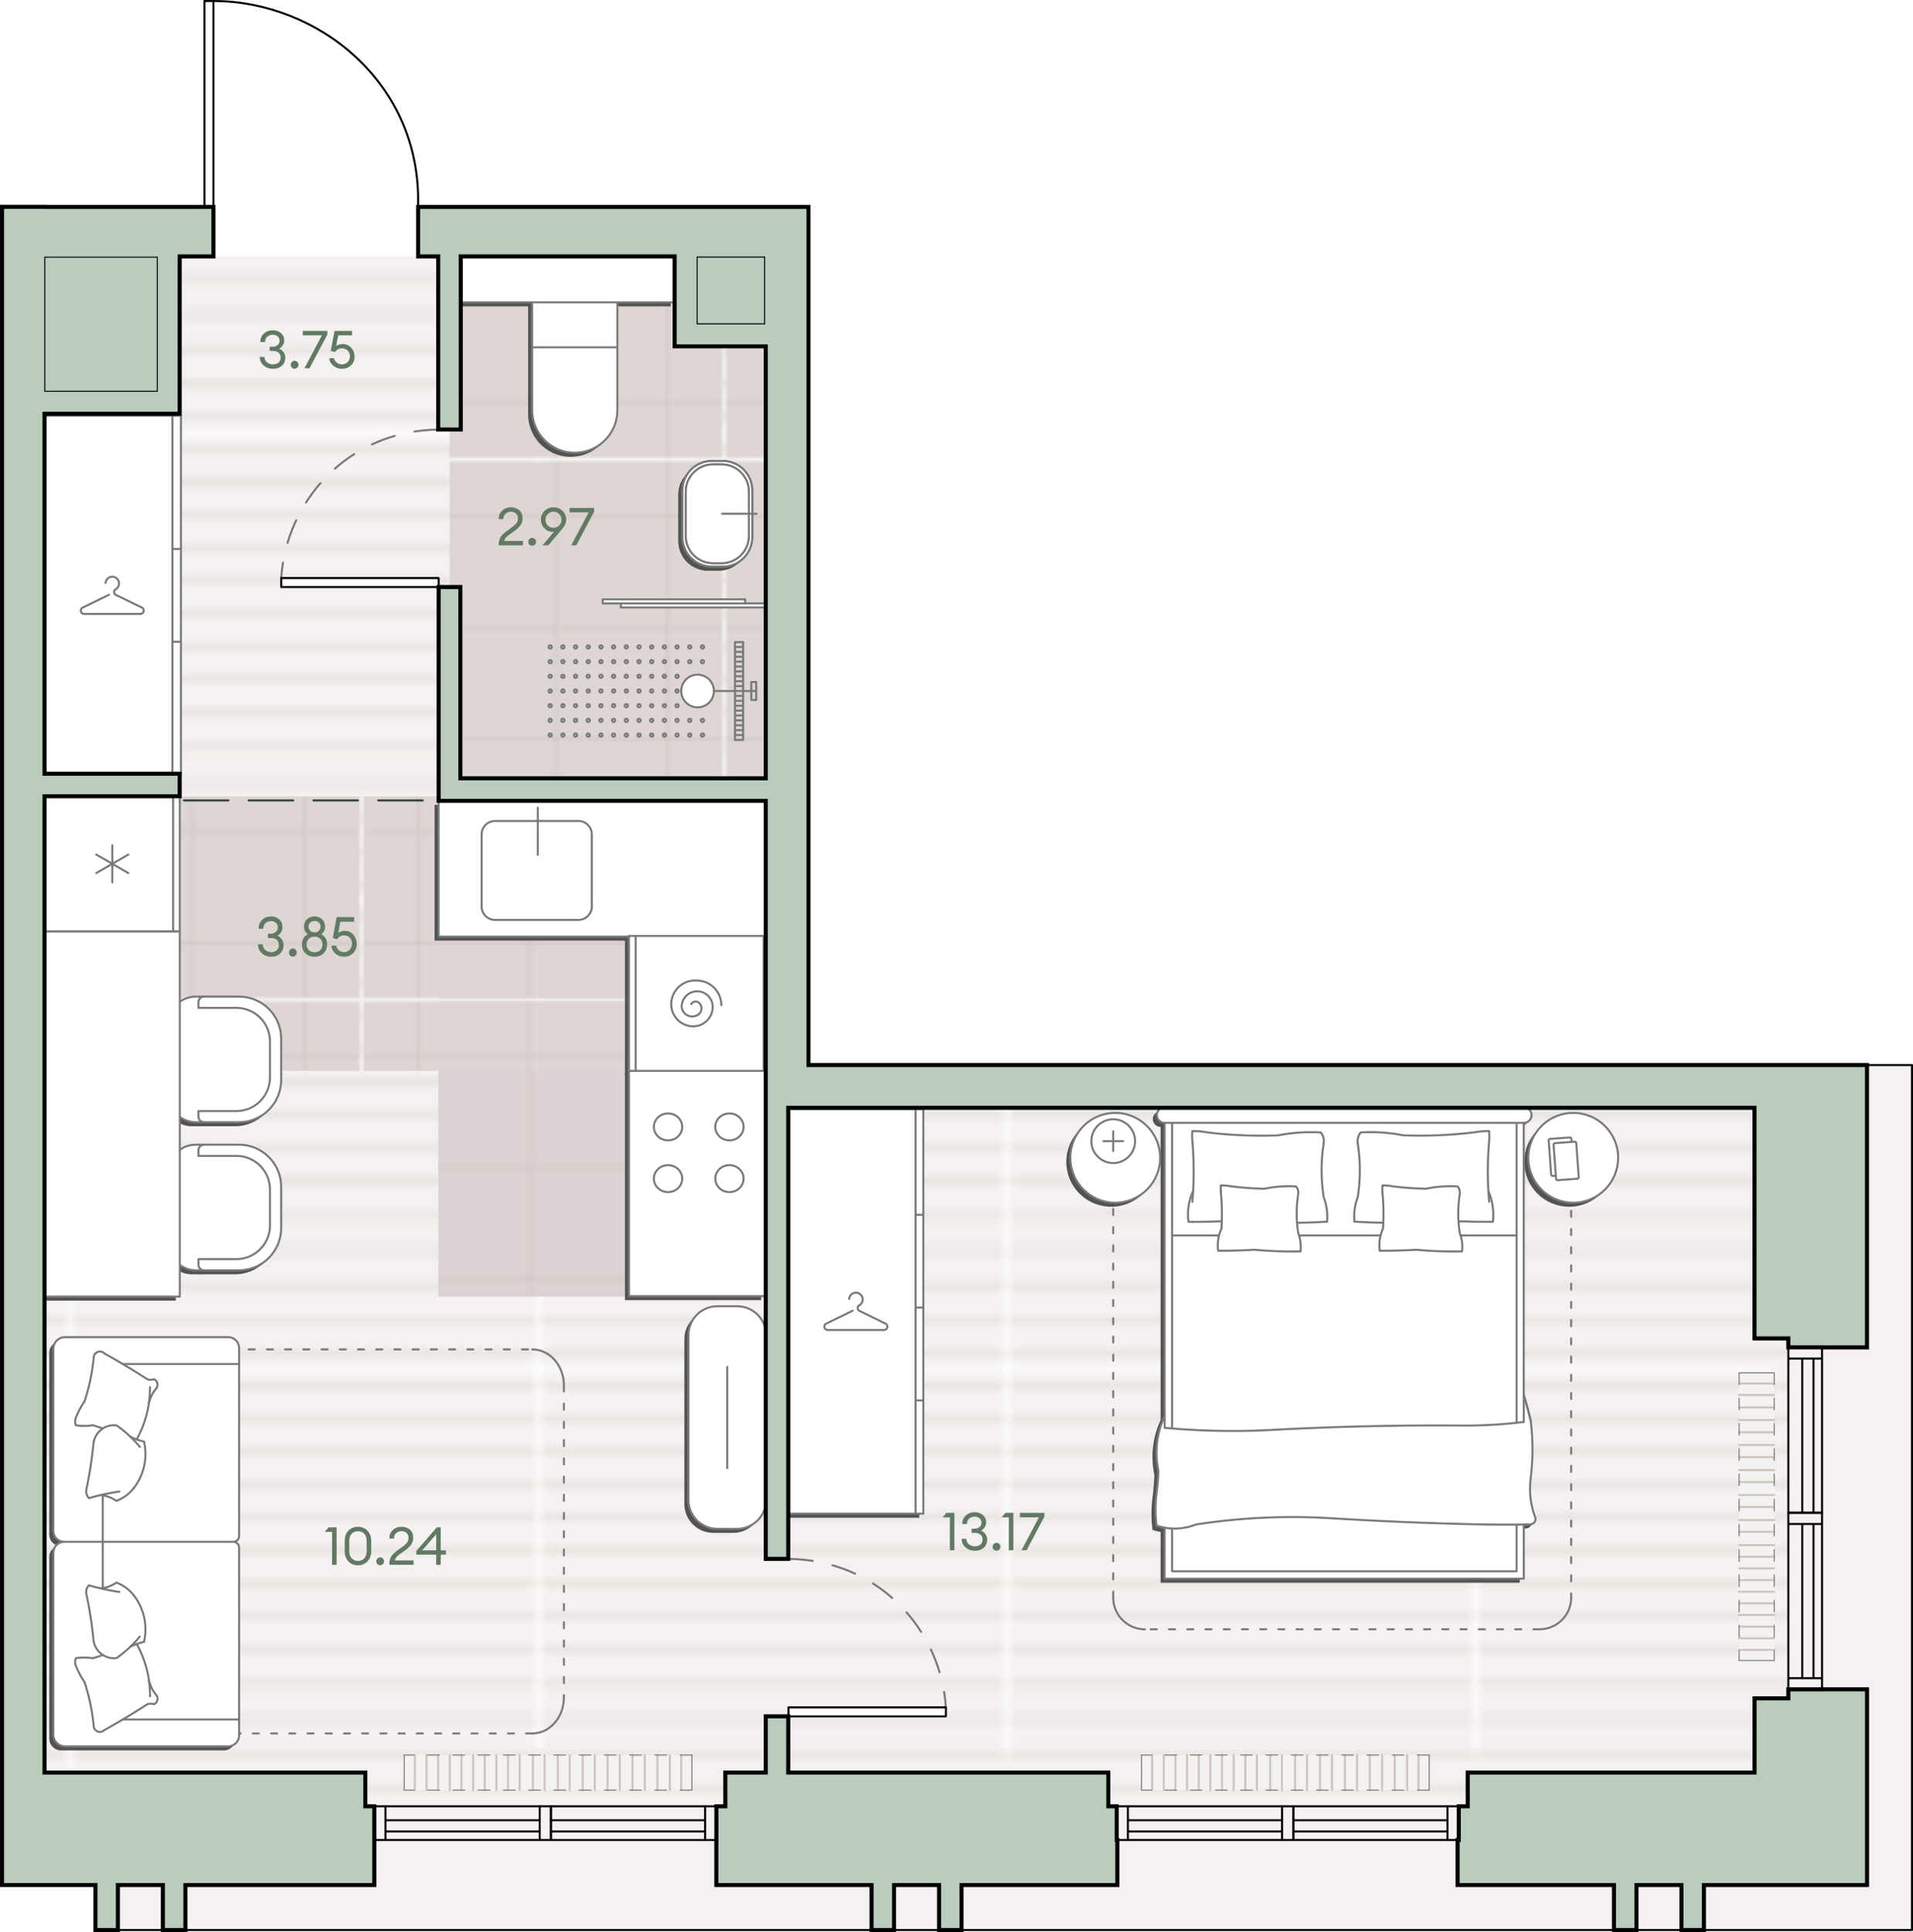 <?xml version="1.0" encoding="UTF-8" standalone="no"?>
<svg
   xml:space="preserve"
   width="472.4"
   height="477.14"
   version="1.0"
   viewBox="0 0 472.4 477.14"
   id="svg282"
   sodipodi:docname="rXU4bmBO4tNhaj4D.svg"
   xmlns:inkscape="http://www.inkscape.org/namespaces/inkscape"
   xmlns:sodipodi="http://sodipodi.sourceforge.net/DTD/sodipodi-0.dtd"
   xmlns:xlink="http://www.w3.org/1999/xlink"
   xmlns="http://www.w3.org/2000/svg"
   xmlns:svg="http://www.w3.org/2000/svg"><defs
     id="defs286" /><sodipodi:namedview
     id="namedview284"
     pagecolor="#ffffff"
     bordercolor="#000000"
     borderopacity="0.25"
     inkscape:showpageshadow="2"
     inkscape:pageopacity="0.0"
     inkscape:pagecheckerboard="0"
     inkscape:deskcolor="#d1d1d1" /><pattern
     id="c_487"
     width="82.02"
     height="82.02"
     x="-417.84"
     y="-304.24"
     patternUnits="userSpaceOnUse"
     style="overflow:visible"
     viewBox="0 -82.02 82.02 82.02"><path
       d="M0-82.02h82.02V0H0z"
       style="fill:none"
       id="path2" /><path
       d="M0-82.02h82.02V0H0z"
       style="fill:#ddd2d3"
       id="path4" /><path
       d="M0-68.35h82.02M0-41.01h82.02M0-13.67h82.02M41.01-82.02V0M13.67-82.02V0M68.35-82.02V0"
       style="fill:none;stroke:#c7b6b1;stroke-width:.25;stroke-miterlimit:10"
       id="path6" /></pattern><pattern
     id="a_217"
     width="56.44"
     height="56.44"
     x="-417.84"
     y="-304.24"
     patternUnits="userSpaceOnUse"
     style="overflow:visible"
     viewBox="0 -56.44 56.44 56.44"><path
       d="M0-56.44h56.44V0H0z"
       style="fill:none"
       id="path9" /><path
       d="M0-56.44h56.44V0H0z"
       style="fill:none"
       id="path11" /><path
       d="M0-56.44h56.44V0H0z"
       style="fill:#f4f1f0"
       id="path13" /><path
       d="M54.67 0v-56.44M50.6 0v-56.44M46.53 0v-56.44M42.46 0v-56.44M38.39 0v-56.44M34.32 0v-56.44M30.26 0v-56.44M26.19 0v-56.44M22.12 0v-56.44M18.05 0v-56.44M13.98 0v-56.44M9.91 0v-56.44M5.85 0v-56.44M1.78 0v-56.44"
       style="fill:none;stroke:#d1c4be;stroke-width:.25;stroke-miterlimit:10"
       id="path15" /></pattern><pattern
     id="g_37"
     width="82.02"
     height="82.02"
     x="-417.84"
     y="-304.24"
     patternUnits="userSpaceOnUse"
     style="overflow:visible"
     viewBox="0 -82.02 82.02 82.02"><path
       d="M0-82.02h82.02V0H0z"
       style="fill:none"
       id="path18" /><path
       d="M0-82.02h82.02V0H0z"
       style="fill:#ddd6d3"
       id="path20" /><path
       d="M0-68.35h82.02M0-41.01h82.02M0-13.67h82.02M41.01-82.02V0M13.67-82.02V0M68.35-82.02V0"
       style="fill:none;stroke:#c7b6b1;stroke-width:.25;stroke-miterlimit:10"
       id="path22" /></pattern><pattern
     id="e_934"
     width="82.02"
     height="82.02"
     x="-417.84"
     y="-304.24"
     patternUnits="userSpaceOnUse"
     style="overflow:visible"
     viewBox="0 -82.02 82.02 82.02"><path
       d="M0-82.02h82.02V0H0z"
       style="fill:none"
       id="path25" /><path
       d="M0-82.02h82.02V0H0z"
       style="fill:none"
       id="path27" /><path
       d="M0-82.02h82.02V0H0z"
       style="fill:#ddd6d3"
       id="path29" /><path
       d="M0-68.35h82.02M0-41.01h82.02M0-13.67h82.02M41.01-82.02V0M13.67-82.02V0M68.35-82.02V0"
       style="fill:none;stroke:#c7b6b1;stroke-width:.25;stroke-miterlimit:10"
       id="path31" /></pattern><path
     d="M472.4 263.03v213.61c0 .14-.11.25-.25.25h-50.88v.25h-6.56v-.25H404.6v.25h-6.56v-.25h-160.1v.25h-6.56v-.25h-10.11v.25h-6.56v-.25H46.28v.25h-6.56v-.25H29.61v.25h-6.56v-11.11H0V50.58l50.23.02V.25c0-.14.11-.25.25-.25h2.22c13.96 0 27.55 5.76 37.29 15.81 9.14 9.44 13.8 21.46 13.5 34.79h96.66v211.93h261.39v.25h10.61c.14 0 .25.11.25.25"
     style="fill:#fff"
     id="path34" /><path
     d="M226.96 231.45h44.81v445.57h-44.81z"
     style="fill:#f4f1f0"
     transform="rotate(-90 249.368 454.236)"
     id="path36" /><path
     d="M357.54 342.58h194.17v35.06H357.54z"
     style="fill:#f4f1f0"
     transform="rotate(-90 454.621 360.111)"
     id="path38" /><pattern
     xlink:href="#a_217"
     id="b_81"
     patternTransform="matrix(0 -2.029 -2.029 0 -31133.459 -31737.05)" /><path
     d="M11.06 63.32v382.76h430.55v-172.5H189.1V63.32z"
     style="fill:url(#b_81)"
     id="path41" /><pattern
     xlink:href="#c_487"
     id="d_155"
     patternTransform="rotate(90 -7619.796 -7950.624)" /><path
     d="M188.82 197.77v122.44h-80.6V197.77z"
     style="fill:url(#d_155)"
     id="path44" /><pattern
     xlink:href="#e_934"
     id="f_564"
     patternTransform="rotate(90 -7549.803 -7931.066)" /><path
     d="M189.1 193.31V63.51h-78.07v129.8z"
     style="fill:url(#f_564)"
     id="path47" /><pattern
     xlink:href="#g_37"
     id="h_264"
     patternTransform="rotate(90 -7619.796 -7950.624)" /><path
     d="M189.12 264.46v-67.8H10.78v67.8z"
     style="fill:url(#h_264)"
     id="path50" /><path
     d="M40.75 308.06v-17.83c0-3.61 2.92-6.53 6.53-6.53h10.76c5.75 0 10.4 4.66 10.4 10.4v10.16c0 5.77-4.68 10.45-10.45 10.45H47.4c-3.67 0-6.65-2.98-6.65-6.65"
     style="fill:#535353"
     id="path52" /><path
     d="M57.36 311.94a8.31 8.31 0 0 0 8.31-8.31M48.01 311.94h9.35M65.67 303.64v-8.87M57.36 286.47h-9.35M65.67 294.77a8.31 8.31 0 0 0-8.31-8.31M49.39 283.7c-.76 0-1.38.62-1.38 1.38M48.01 313.33c0 .76.62 1.38 1.38 1.38M48.01 285.08v1.39M48.01 311.94v1.39M40.75 271.49v-17.83c0-3.61 2.92-6.53 6.53-6.53h10.76c5.75 0 10.4 4.66 10.4 10.4v10.16c0 5.77-4.68 10.45-10.45 10.45H47.4c-3.67.01-6.65-2.97-6.65-6.65"
     style="fill:#535353"
     id="path54" /><path
     d="M57.36 275.38a8.31 8.31 0 0 0 8.31-8.31M48.01 275.38h9.35M65.67 267.07v-8.86M57.36 249.9h-9.35M65.67 258.21a8.31 8.31 0 0 0-8.31-8.31M49.39 247.13c-.76 0-1.38.62-1.38 1.38M48.01 276.76c0 .76.62 1.38 1.38 1.38M48.01 248.52v1.38M48.01 275.38v1.38M10.09 230.99H43.4v90.22H10.09z"
     style="fill:#535353"
     id="path56" /><path
     d="M10.06 197.66h33.33v33.33H10.06z"
     style="fill:#535353"
     transform="rotate(-90 26.729 214.323)"
     id="path58" /><path
     d="M41.75 230.99v-33.33M31.31 214.32h-9.16M29.02 218.29l-4.58-7.94M24.44 218.29l4.58-7.94M58.04 383.2v46.37c0 1.5-1.21 2.71-2.71 2.71H15.07c-1.6 0-2.9-1.3-2.9-2.9v-44.9c0-1.5 1.21-2.71 2.71-2.71H56.6c.8-.01 1.44.64 1.44 1.43M58.04 380.33v-46.41c0-1.5-1.21-2.71-2.71-2.71H15.07c-1.6 0-2.9 1.3-2.9 2.9v44.94c0 1.5 1.21 2.71 2.71 2.71H56.6c.8 0 1.44-.64 1.44-1.43"
     style="fill:#535353"
     id="path60" /><path
     d="M19.87 347.07c1.17-3.54 1.93-7.2 2.27-10.9M24.75 335.21c-.6-.6-1.57-.59-2.17.01-.25.25-.4.58-.44.94M35.4 341.63c-3.48-2.25-7.04-4.39-10.66-6.41M35.4 341.63c.54.16 1.12.16 1.66 0M24.39 353.78c-.82-.3-1.64-.57-2.48-.79M37.69 343.75c.43-.72.19-1.65-.53-2.08a.4.4 0 0 0-.09-.05M32.75 356.48c2.2-3.95 3.33-8.4 3.29-12.93"
     style="fill:#535353"
     id="path62" /><path
     d="M37.69 343.75a8.9 8.9 0 0 0-1.91 3.78M17.75 352.99c1.38.2 2.78.2 4.16 0M17.75 351.05a2.5 2.5 0 0 0 0 1.94M19.87 347.07c-.84 1.25-1.55 2.59-2.12 3.98M28.47 369.34c-2.54.38-5.04.92-7.51 1.63M20.33 368.81c.78-3.71 1.36-7.46 1.74-11.23M32.05 368.49c2.52-3.24 3.44-7.45 2.52-11.45M33.53 358.32a29.2 29.2 0 0 0-5.74-5.31M27.78 353.01a5.11 5.11 0 0 0-5.7 4.45c0 .04-.01.08-.01.12M20.33 368.81c-.17.78.07 1.59.63 2.17"
     style="fill:#535353"
     id="path64" /><path
     d="M27.74 371.65a8.2 8.2 0 0 0-3.91-1.42M27.74 371.65c1.7-.63 3.2-1.73 4.31-3.16M31.24 355.86c1.07.49 2.19.89 3.33 1.18M22.14 427.32a49.4 49.4 0 0 0-2.27-10.9M22.14 427.32c.08.84.82 1.46 1.67 1.38.35-.03.68-.19.94-.44M24.75 428.27c3.62-2.02 7.17-4.16 10.66-6.41M37.07 421.86a2.93 2.93 0 0 0-1.66 0M21.91 410.5c.84-.22 1.67-.49 2.48-.79M37.07 421.86c.75-.38 1.05-1.29.67-2.03-.02-.03-.03-.06-.05-.09M36.05 419.93c.04-4.52-1.09-8.97-3.29-12.93"
     style="fill:#535353"
     id="path66" /><path
     d="M35.78 415.95c.33 1.4.98 2.69 1.91 3.78M21.91 410.5c-1.38-.2-2.78-.2-4.16 0M17.75 410.5a2.5 2.5 0 0 0 0 1.94M17.75 412.44c.57 1.39 1.28 2.73 2.12 3.98M20.96 392.51c2.46.71 4.97 1.26 7.51 1.63M22.07 405.91c-.37-3.77-.96-7.52-1.74-11.23M34.57 406.45c.92-4 0-8.21-2.52-11.45M27.78 410.48c2.14-1.51 4.08-3.29 5.74-5.31M22.07 405.91a5.11 5.11 0 0 0 5.59 4.58c.04 0 .08-.01.12-.01M20.96 392.51a2.41 2.41 0 0 0-.63 2.17"
     style="fill:#535353"
     id="path68" /><path
     d="M23.83 393.26c1.4-.13 2.75-.62 3.91-1.42M32.05 395a9.7 9.7 0 0 0-4.31-3.16M34.57 406.45c-1.14.29-2.26.69-3.33 1.18M24.37 393.19v-11.43M29.33 425.63h28.71M24.37 370.3v11.46M29.33 337.86h28.71M107.32 198.77h80.8v33.53h-80.8zM131.81 212.11v-11.66"
     style="fill:#535353"
     id="path70" /><path
     d="M121.26 203.75h20.56c1.84 0 3.33 1.49 3.33 3.33v17.78c0 1.84-1.49 3.33-3.33 3.33h-20.56c-1.84 0-3.33-1.49-3.33-3.33v-17.78c-.01-1.84 1.49-3.33 3.33-3.33"
     style="fill:#535353"
     id="path72" /><path
     d="M143.08 276.21h56.12v33.64h-56.12z"
     style="fill:#535353"
     transform="rotate(-90 171.14 293.027)"
     id="path74" /><path
     d="M163.97 282.63c1.93 0 3.5-1.49 3.5-3.33s-1.57-3.33-3.5-3.33-3.5 1.49-3.5 3.33 1.57 3.33 3.5 3.33M163.97 295.4c1.93 0 3.5-1.49 3.5-3.33s-1.57-3.33-3.5-3.33-3.5 1.49-3.5 3.33 1.57 3.33 3.5 3.33M179.13 295.4c1.93 0 3.5-1.49 3.5-3.33s-1.57-3.33-3.5-3.33-3.5 1.49-3.5 3.33 1.57 3.33 3.5 3.33M179.13 282.63c1.93 0 3.5-1.49 3.5-3.33s-1.57-3.33-3.5-3.33-3.5 1.49-3.5 3.33 1.57 3.33 3.5 3.33"
     style="fill:#535353"
     id="path76" /><path
     d="M154.32 232.13h33.25v33.33h-33.25z"
     style="fill:#535353"
     transform="rotate(-180 170.945 248.798)"
     id="path78" /><path
     d="M155.97 265.46v-33.33M170.81 248.12c-.47.51-.43 1.3.08 1.77.07.06.15.12.23.17M173.71 248.32a1.86 1.86 0 0 0-2.58-.48c-.11.08-.22.17-.31.27M171.8 252.42a2.624 2.624 0 0 0 1.91-4.1M167.97 248.58a3.83 3.83 0 0 0 3.83 3.83M171.8 244.75a3.83 3.83 0 0 0-3.83 3.83M176.59 249.54a4.79 4.79 0 0 0-4.79-4.79M171.16 254.97c3 0 5.43-2.43 5.43-5.43M165.31 248.69a5.866 5.866 0 0 0 5.43 6.27c.14.01.28.01.42.01M171.38 242.62c-3.35 0-6.07 2.72-6.07 6.07M169 371.41v-40.67c0-3.95 3.2-7.15 7.15-7.15h4.88c3.95 0 7.15 3.2 7.15 7.15v40.67c0 3.95-3.2 7.15-7.15 7.15h-4.88c-3.95 0-7.15-3.2-7.15-7.15M178.58 338.58v24.99"
     style="fill:#535353"
     id="path80" /><path
     d="M9.78 103.65h33.89v88.76H9.78z"
     style="fill:#535353"
     transform="rotate(180 26.729 148.027)"
     id="path82" /><path
     d="M43.4 159.49h-1.6M43.4 136.57h-1.6M31.33 154.97v-6.94M26.58 148.84l3.14 6.43M29.72 155.27c.16.43.64.64 1.07.48.32-.12.54-.43.54-.78M25.25 147.21c-.45-.8-1.47-1.09-2.27-.64s-1.09 1.47-.64 2.27c.28.49.78.81 1.34.85M31.33 141.08v6.95M26.58 147.21l3.14-6.42M31.33 141.08c0-.46-.37-.83-.83-.83a.84.84 0 0 0-.78.54M25.25 147.21a.78.78 0 0 0 1.33 0M41.57 192.16v-88.88M140.93 112.81c-5.81 0-10.52-4.71-10.52-10.52v-27.6h21.04v27.61c0 5.81-4.71 10.51-10.52 10.51M151.45 86.78h-21.03"
     style="fill:#535353"
     id="path84" /><path
     d="M112.84 64.35h52.78v11.31h-52.78zM167.52 133.63v-11.5c0-4.02 3.26-7.29 7.29-7.29h2.67c4.02 0 7.29 3.26 7.29 7.29v11.5c0 4.02-3.26 7.29-7.29 7.29h-2.67c-4.03-.01-7.29-3.27-7.29-7.29"
     style="fill:#535353"
     id="path86" /><path
     d="M167.52 133.63v-11.5c0-4.02 3.26-7.29 7.29-7.29h2.67c4.02 0 7.29 3.26 7.29 7.29v11.5c0 4.02-3.26 7.29-7.29 7.29h-2.67c-4.03-.01-7.29-3.27-7.29-7.29"
     style="fill:#535353"
     id="path88" /><path
     d="M168.35 133.35v-10.93c0-3.72 3.01-6.73 6.73-6.73h2.12c3.72 0 6.73 3.01 6.73 6.73v10.93c0 3.72-3.01 6.73-6.73 6.73h-2.12c-3.72 0-6.73-3.01-6.73-6.73"
     style="fill:#535353"
     id="path90" /><path
     d="M168.35 133.35v-10.93c0-3.72 3.01-6.73 6.73-6.73h2.12c3.72 0 6.73 3.01 6.73 6.73v10.93c0 3.72-3.01 6.73-6.73 6.73h-2.12c-3.72 0-6.73-3.01-6.73-6.73M177.3 127.88h8.52M376.4 286.93c0-6.12 4.96-11.09 11.09-11.09s11.09 4.96 11.09 11.09c0 6.12-4.96 11.09-11.09 11.09s-11.09-4.97-11.09-11.09M263.31 286.93c0-6.12 4.96-11.09 11.09-11.09s11.09 4.96 11.09 11.09c0 6.12-4.96 11.09-11.09 11.09s-11.09-4.97-11.09-11.09"
     style="fill:#535353"
     id="path92" /><path
     d="M286.6 350.71a21.4 21.4 0 0 0-1.53 13.56 68 68 0 0 1-.46 5.5c-.34 2.67-.34 5.37 0 8.04.65.21 1.32.36 1.99.48v12.58h88.69v-13.39c.6-.01 1.21-.01 1.81-.02h-.28c.76 0 1.37-.61 1.37-1.37 0-.06 0-.11-.01-.17-1.2-3.1-1.61-6.45-1.2-9.75.59-4.72.6-9.5.02-14.22-.49-2.16-1.06-4.3-1.72-6.42V278.3a1.92 1.92 0 0 0 0-3.84H286.6a1.92 1.92 0 0 0 0 3.84z"
     style="fill:#535353"
     id="path94" /><path
     d="M334.29 296.66c.69-4.41.69-8.9 0-13.3M366.73 282.82c-.44 4.98-.44 9.99 0 14.97M334.29 296.66c-.74 1.92-1.02 3.99-.82 6.04"
     style="fill:#535353"
     id="path96" /><path
     d="M367.67 302.75c.29-2.52-.08-5.32-1.14-7.63M333.48 302.7c2.37.16 4.75.25 7.12.28M359.16 302.61c2.84.11 5.68.16 8.51.14M335.01 280.68c-.61.75-.87 1.72-.72 2.68M366.73 282.82q.105-1.245 0-2.49M345.52 281.38c-3.46-.68-6.99-.92-10.51-.71M345.52 281.38c5.85.22 11.7-.02 17.51-.73M366.73 280.33c-1.24-.02-2.48.09-3.69.33M325.87 283.35c-.69 4.41-.69 8.9 0 13.3M293.44 297.79c.44-4.98.44-9.99 0-14.97M326.69 302.7c.21-2.05-.07-4.12-.82-6.04"
     style="fill:#535353"
     id="path98" /><path
     d="M293.63 295.12a13.9 13.9 0 0 0-1.17 7.39M319.56 302.98c2.38-.03 4.75-.13 7.12-.28M292.49 302.75c2.84.02 5.31-.02 8.15-.14M325.87 283.35c.15-.95-.11-1.93-.72-2.68M293.44 280.33q-.105 1.245 0 2.49M325.15 280.68c-3.52-.21-7.05.03-10.51.71M297.13 280.66c5.81.71 11.67.95 17.51.73M297.13 280.66q-1.83-.36-3.69-.33M375.29 345.53v6.64M286.6 353.61c8.51.79 17.06.98 25.59.57M359.85 353.05c-15.89-.12-31.79.26-47.66 1.13M359.85 353.05c5.16.04 10.32-.26 15.44-.88M284.6 377.8c3.19 1.03 6.65.92 9.76-.32M327.79 375.95c-11.16-.69-22.37-.17-33.43 1.53M327.79 375.95c12.17.75 24.36 1.26 36.55 1.51M364.35 377.46q6.375.135 12.75 0M286.6 278.3h88.69M377.01 351.95c-.49-2.16-1.06-4.3-1.72-6.42M288.43 389.04v-10.55M288.43 306.1h11.61M373.52 278.3v74.07M286.6 353.61v-2.9M373.52 389.04h-85.09M288.43 353.77V278.3M373.52 377.51v11.53M340.39 293.75c-.05.6-.05 1.2 0 1.79M348.69 309.63c3.77.35 7.56.48 11.35.4M339.71 309.87q4.485.03 8.97-.24M340.53 304.39a10 10 0 0 0-.84 5.31M340.53 304.39c.17-2.95.12-5.9-.14-8.84M343.05 293.99c-.87-.17-1.76-.25-2.65-.24M343.05 293.99q4.05.495 8.13.57M358.96 294c-2.61-.16-5.22.03-7.78.55M359.47 295.93a2.42 2.42 0 0 0-.52-1.92M359.47 295.93c-.49 3.17-.49 6.4 0 9.56M360.04 310.03a9.34 9.34 0 0 0-.57-4.53M300.5 293.75c-.05.6-.05 1.2 0 1.79M308.79 309.63c3.77.35 7.56.48 11.35.4M299.82 309.87q4.485.03 8.97-.24M300.64 304.39a10 10 0 0 0-.84 5.31"
     style="fill:#535353"
     id="path100" /><path
     d="M300.64 304.39c.17-2.95.12-5.9-.14-8.84M303.15 293.99c-.87-.17-1.76-.25-2.65-.24M303.15 293.99q4.05.495 8.13.57M319.06 294c-2.61-.16-5.22.03-7.78.55M319.58 295.93a2.42 2.42 0 0 0-.52-1.92M319.58 295.93c-.49 3.17-.49 6.4 0 9.56M320.14 310.03a9.34 9.34 0 0 0-.57-4.53M319.79 306.1h20.14M359.68 306.1h13.84M273.9 277.42c2.98 0 5.4 2.42 5.4 5.4s-2.42 5.4-5.4 5.4-5.4-2.42-5.4-5.4 2.42-5.4 5.4-5.4M273.9 282.82h2.43M273.9 282.82h-2.43M273.9 282.82v-2.43M273.9 282.82v2.43M388.51 292.1l-4.85.35M388.25 283.31l.61 8.39M383 283.31l4.85-.35M383.25 292.1l-.61-8.38M388.51 292.1c.21-.02.37-.2.35-.41M388.25 283.31a.38.38 0 0 0-.41-.35M383 283.31a.38.38 0 0 0-.35.41M383.25 292.1c.02.21.2.37.41.35M383.19 291.35l-.74.06M387.04 282.27l.06.75M381.79 282.26l4.85-.35M382.04 291.05l-.61-8.38M387.04 282.27a.38.38 0 0 0-.41-.35M381.79 282.26a.38.38 0 0 0-.35.41M382.04 291.05c.02.21.2.37.41.35"
     style="fill:#535353"
     id="path102" /><path
     d="M193.7 274.88H227v99.94h-33.3z"
     style="fill:#535353"
     transform="rotate(-180 210.354 324.848)"
     id="path104" /><path
     d="M226.7 301.01h-1.6M226.7 323.92h-1.6M226.7 346.84h-1.6M214.95 331.79v-6.94M210.21 325.66l3.13 6.43M213.34 332.09c.16.43.64.64 1.07.48.32-.12.54-.43.54-.78M208.88 324.03c-.45-.8-1.47-1.09-2.27-.64s-1.09 1.47-.64 2.27c.28.49.78.81 1.34.85M214.95 317.9v6.95M210.21 324.03l3.13-6.42M214.95 317.9c0-.46-.37-.83-.83-.83a.84.84 0 0 0-.78.54M208.88 324.03a.78.78 0 0 0 1.33 0M225.1 274.88v99.94"
     style="fill:#535353"
     id="path106" /><path
     d="M438.12 410.08v-71.03h-8.66v71.03z"
     style="fill-rule:evenodd;clip-rule:evenodd;fill:#f4f2f1"
     id="path108" /><path
     d="M429.46 344.5h8.65m-8.65 6.18h8.65m-8.65-3.11h8.65m-8.65-5.89h8.65m-8.65 12.03h8.65m-8.65 6.15h8.65m-8.65 6.15h8.65m-8.65 6.15h8.65m-8.65 6.15h8.65m-8.65 6.14h8.65m-8.65-27.59h8.65m-8.65 6.18h8.65m-8.65 6.18h8.65m-8.65 6.18h8.65m-8.65 6.18h8.65m-8.65 5.75h8.65m-8.65 2.88h8.65m-8.65 2.87h8.65m-8.65 2.88h8.65m-8.65 2.87h8.65m-8.65 2.88h8.65m-8.65 2.87h8.65m-8.65 2.88h8.65"
     style="fill:none;stroke:#cdc4be;stroke-width:.5;stroke-linecap:round;stroke-linejoin:round;stroke-miterlimit:10"
     id="path110" /><path
     d="M429.46 339.06v71.02M438.12 339.06v71.02"
     style="fill:none;stroke:#797979;stroke-width:.255;stroke-linecap:round;stroke-linejoin:round;stroke-miterlimit:10;stroke-dasharray:2.9,3.333"
     id="path112" /><path
     d="M429.46 410.08h8.66M438.12 339.05h-8.66"
     style="fill:none;stroke:#797979;stroke-width:.255;stroke-linecap:round;stroke-linejoin:round;stroke-miterlimit:10"
     id="path114" /><path
     d="M281.89 442.08h71.03v-8.66h-71.03z"
     style="fill-rule:evenodd;clip-rule:evenodd;fill:#f4f2f1"
     id="path116" /><path
     d="M347.47 433.42v8.65m-6.18-8.65v8.65m3.12-8.65v8.65m5.89-8.65v8.65m-12.04-8.65v8.65m-6.15-8.65v8.65m-6.15-8.65v8.65m-6.15-8.65v8.65m-6.14-8.65v8.65m-6.15-8.65v8.65m27.59-8.65v8.65m-6.18-8.65v8.65m-6.18-8.65v8.65m-6.18-8.65v8.65m-6.18-8.65v8.65m-5.75-8.65v8.65m-2.87-8.65v8.65m-2.88-8.65v8.65m-2.87-8.65v8.65m-2.88-8.65v8.65m-2.87-8.65v8.65m-2.88-8.65v8.65m-2.87-8.65v8.65"
     style="fill:none;stroke:#cdc4be;stroke-width:.5;stroke-linecap:round;stroke-linejoin:round;stroke-miterlimit:10"
     id="path118" /><path
     d="M352.91 433.42h-71.02M352.91 442.08h-71.02"
     style="fill:none;stroke:#797979;stroke-width:.255;stroke-linecap:round;stroke-linejoin:round;stroke-miterlimit:10;stroke-dasharray:2.9,3.333"
     id="path120" /><path
     d="M281.89 433.42v8.66M352.92 442.08v-8.66"
     style="fill:none;stroke:#797979;stroke-width:.255;stroke-linecap:round;stroke-linejoin:round;stroke-miterlimit:10"
     id="path122" /><path
     d="M99.82 442.08h71.03v-8.66H99.82z"
     style="fill-rule:evenodd;clip-rule:evenodd;fill:#f4f2f1"
     id="path124" /><path
     d="M165.41 433.42v8.65m-6.18-8.65v8.65m3.11-8.65v8.65m5.89-8.65v8.65m-12.04-8.65v8.65m-6.15-8.65v8.65m-6.14-8.65v8.65m-6.15-8.65v8.65m-6.15-8.65v8.65m-6.15-8.65v8.65m27.6-8.65v8.65m-6.18-8.65v8.65m-6.18-8.65v8.65m-6.18-8.65v8.65m-6.18-8.65v8.65m-5.75-8.65v8.65m-2.88-8.65v8.65m-2.87-8.65v8.65m-2.88-8.65v8.65m-2.88-8.65v8.65m-2.87-8.65v8.65m-2.88-8.65v8.65m-2.87-8.65v8.65"
     style="fill:none;stroke:#cdc4be;stroke-width:.5;stroke-linecap:round;stroke-linejoin:round;stroke-miterlimit:10"
     id="path126" /><path
     d="M170.84 433.42H99.82M170.84 442.08H99.82"
     style="fill:none;stroke:#797979;stroke-width:.255;stroke-linecap:round;stroke-linejoin:round;stroke-miterlimit:10;stroke-dasharray:2.9,3.333"
     id="path128" /><path
     d="M99.82 433.42v8.66M170.86 442.08v-8.66"
     style="fill:none;stroke:#797979;stroke-width:.255;stroke-linecap:round;stroke-linejoin:round;stroke-miterlimit:10"
     id="path130" /><path
     d="M41.75 307.06v-17.83c0-3.61 2.92-6.53 6.53-6.53h10.76c5.75 0 10.4 4.66 10.4 10.4v10.16c0 5.77-4.68 10.45-10.45 10.45H48.4c-3.67 0-6.65-2.98-6.65-6.65"
     style="fill:#fff;stroke:#797979;stroke-width:.5;stroke-linecap:round;stroke-linejoin:round;stroke-miterlimit:10"
     id="path132" /><path
     d="M58.36 310.94a8.31 8.31 0 0 0 8.31-8.31M49.01 310.94h9.35M66.67 302.64v-8.87M58.36 285.47h-9.35M66.67 293.77a8.31 8.31 0 0 0-8.31-8.31M50.39 282.7c-.76 0-1.38.62-1.38 1.38M49.01 312.33c0 .76.62 1.38 1.38 1.38M49.01 284.08v1.39M49.01 310.94v1.39"
     style="fill:none;stroke:#797979;stroke-width:.5;stroke-linecap:round;stroke-linejoin:round;stroke-miterlimit:10"
     id="path134" /><path
     d="M41.75 270.49v-17.83c0-3.61 2.92-6.53 6.53-6.53h10.76c5.75 0 10.4 4.66 10.4 10.4v10.16c0 5.77-4.68 10.45-10.45 10.45H48.4c-3.67.01-6.65-2.97-6.65-6.65"
     style="fill:#fff;stroke:#797979;stroke-width:.5;stroke-linecap:round;stroke-linejoin:round;stroke-miterlimit:10"
     id="path136" /><path
     d="M58.36 274.38a8.31 8.31 0 0 0 8.31-8.31M49.01 274.38h9.35M66.67 266.07v-8.86M58.36 248.9h-9.35M66.67 257.21a8.31 8.31 0 0 0-8.31-8.31M50.39 246.13c-.76 0-1.38.62-1.38 1.38M49.01 275.76c0 .76.62 1.38 1.38 1.38M49.01 247.52v1.38M49.01 274.38v1.38"
     style="fill:none;stroke:#797979;stroke-width:.5;stroke-linecap:round;stroke-linejoin:round;stroke-miterlimit:10"
     id="path138" /><path
     d="M11.09 229.99H44.4v90.22H11.09z"
     style="fill:#fff;stroke:#797979;stroke-width:.5;stroke-linecap:round;stroke-linejoin:round;stroke-miterlimit:10"
     id="path140" /><path
     d="M11.06 196.66h33.33v33.33H11.06z"
     style="fill:#fff;stroke:#797979;stroke-width:.5;stroke-linecap:round;stroke-linejoin:round;stroke-miterlimit:10"
     transform="rotate(-90 27.729 213.323)"
     id="path142" /><path
     d="M42.75 229.99v-33.33M27.73 217.91v-9.17M23.76 215.61l7.94-4.58M23.76 211.03l7.94 4.58"
     style="fill:none;stroke:#797979;stroke-width:.5;stroke-linecap:round;stroke-linejoin:round;stroke-miterlimit:10"
     id="path144" /><path
     d="M131.43 428.09H38.9M139.25 342.14v77.06M38.9 333.25h92.53M31.08 419.2v-77.06"
     style="fill:none;stroke:#797979;stroke-width:.5;stroke-linecap:round;stroke-linejoin:round;stroke-miterlimit:10;stroke-dasharray:1.5,3"
     id="path146" /><path
     d="M131.43 428.09c4.32 0 7.82-3.98 7.82-8.89M31.08 419.2c0 4.91 3.5 8.89 7.82 8.89M139.25 342.14c0-4.91-3.5-8.89-7.82-8.89M38.9 333.25c-4.32 0-7.82 3.98-7.82 8.89"
     style="fill:none;stroke:#797979;stroke-width:.5;stroke-linecap:round;stroke-linejoin:round;stroke-miterlimit:10"
     id="path148" /><path
     d="M59.04 382.2v46.37c0 1.5-1.21 2.71-2.71 2.71H16.07c-1.6 0-2.9-1.3-2.9-2.9v-44.9c0-1.5 1.21-2.71 2.71-2.71H57.6c.8-.01 1.44.64 1.44 1.43M59.04 379.33v-46.41c0-1.5-1.21-2.71-2.71-2.71H16.07c-1.6 0-2.9 1.3-2.9 2.9v44.94c0 1.5 1.21 2.71 2.71 2.71H57.6c.8 0 1.44-.64 1.44-1.43"
     style="fill:#fff;stroke:#797979;stroke-width:.5;stroke-linecap:round;stroke-linejoin:round;stroke-miterlimit:10"
     id="path150" /><path
     d="M20.87 346.07c1.17-3.54 1.93-7.2 2.27-10.9M25.75 334.21c-.6-.6-1.57-.59-2.17.01-.25.25-.4.58-.44.94M36.4 340.63c-3.48-2.25-7.04-4.39-10.66-6.41M36.4 340.63c.54.16 1.12.16 1.66 0M25.39 352.78c-.82-.3-1.64-.57-2.48-.79M38.69 342.75c.43-.72.19-1.65-.53-2.08a.4.4 0 0 0-.09-.05M33.75 355.48c2.2-3.95 3.33-8.4 3.29-12.93"
     style="fill:none;stroke:#797979;stroke-width:.5;stroke-linecap:round;stroke-linejoin:round;stroke-miterlimit:10"
     id="path152" /><path
     d="M38.69 342.75a8.9 8.9 0 0 0-1.91 3.78M18.75 351.99c1.38.2 2.78.2 4.16 0M18.75 350.05a2.5 2.5 0 0 0 0 1.94M20.87 346.07c-.84 1.25-1.55 2.59-2.12 3.98M29.47 368.34c-2.54.38-5.04.92-7.51 1.63M21.33 367.81c.78-3.71 1.36-7.46 1.74-11.23M33.05 367.49c2.52-3.24 3.44-7.45 2.52-11.45M34.53 357.32a29.2 29.2 0 0 0-5.74-5.31M28.78 352.01a5.11 5.11 0 0 0-5.7 4.45c0 .04-.01.08-.01.12M21.33 367.81c-.17.78.07 1.59.63 2.17"
     style="fill:none;stroke:#797979;stroke-width:.5;stroke-linecap:round;stroke-linejoin:round;stroke-miterlimit:10"
     id="path154" /><path
     d="M28.74 370.65a8.2 8.2 0 0 0-3.91-1.42M28.74 370.65c1.7-.63 3.2-1.73 4.31-3.16M32.24 354.86c1.07.49 2.19.89 3.33 1.18M23.14 426.32a49.4 49.4 0 0 0-2.27-10.9M23.14 426.32c.08.84.82 1.46 1.67 1.38.35-.03.68-.19.94-.44M25.75 427.27c3.62-2.02 7.17-4.16 10.66-6.41M38.07 420.86a2.93 2.93 0 0 0-1.66 0M22.91 409.5c.84-.22 1.67-.49 2.48-.79M38.07 420.86c.75-.38 1.05-1.29.67-2.03-.02-.03-.03-.06-.05-.09M37.05 418.93c.04-4.52-1.09-8.97-3.29-12.93"
     style="fill:none;stroke:#797979;stroke-width:.5;stroke-linecap:round;stroke-linejoin:round;stroke-miterlimit:10"
     id="path156" /><path
     d="M36.78 414.95c.33 1.4.98 2.69 1.91 3.78M22.91 409.5c-1.38-.2-2.78-.2-4.16 0M18.75 409.5a2.5 2.5 0 0 0 0 1.94M18.75 411.44c.57 1.39 1.28 2.73 2.12 3.98M21.96 391.51c2.46.71 4.97 1.26 7.51 1.63M23.07 404.91c-.37-3.77-.96-7.52-1.74-11.23M35.57 405.45c.92-4 0-8.21-2.52-11.45M28.78 409.48c2.14-1.51 4.08-3.29 5.74-5.31M23.07 404.91a5.11 5.11 0 0 0 5.59 4.58c.04 0 .08-.01.12-.01M21.96 391.51a2.41 2.41 0 0 0-.63 2.17"
     style="fill:none;stroke:#797979;stroke-width:.5;stroke-linecap:round;stroke-linejoin:round;stroke-miterlimit:10"
     id="path158" /><path
     d="M24.83 392.26c1.4-.13 2.75-.62 3.91-1.42M33.05 394a9.7 9.7 0 0 0-4.31-3.16M35.57 405.45c-1.14.29-2.26.69-3.33 1.18M25.37 392.19v-11.43M30.33 424.63h28.71M25.37 369.3v11.46M30.33 336.86h28.71"
     style="fill:none;stroke:#797979;stroke-width:.5;stroke-linecap:round;stroke-linejoin:round;stroke-miterlimit:10"
     id="path160" /><path
     d="M108.32 197.77h80.8v33.53h-80.8z"
     style="fill:#fff;stroke:#797979;stroke-width:.5;stroke-linecap:round;stroke-linejoin:round;stroke-miterlimit:10"
     id="path162" /><path
     d="M132.81 211.11v-11.66M122.26 202.75h20.56c1.84 0 3.33 1.49 3.33 3.33v17.78c0 1.84-1.49 3.33-3.33 3.33h-20.56c-1.84 0-3.33-1.49-3.33-3.33v-17.78c-.01-1.84 1.49-3.33 3.33-3.33"
     style="fill:none;stroke:#797979;stroke-width:.5;stroke-linecap:round;stroke-linejoin:round;stroke-miterlimit:10"
     id="path164" /><path
     d="M144.08 275.21h56.12v33.64h-56.12z"
     style="fill:#fff;stroke:#797979;stroke-width:.5;stroke-linecap:round;stroke-linejoin:round;stroke-miterlimit:10"
     transform="rotate(-90 172.14 292.027)"
     id="path166" /><path
     d="M164.97 281.63c1.93 0 3.5-1.49 3.5-3.33s-1.57-3.33-3.5-3.33-3.5 1.49-3.5 3.33 1.57 3.33 3.5 3.33M164.97 294.4c1.93 0 3.5-1.49 3.5-3.33s-1.57-3.33-3.5-3.33-3.5 1.49-3.5 3.33 1.57 3.33 3.5 3.33M180.13 294.4c1.93 0 3.5-1.49 3.5-3.33s-1.57-3.33-3.5-3.33-3.5 1.49-3.5 3.33 1.57 3.33 3.5 3.33M180.13 281.63c1.93 0 3.5-1.49 3.5-3.33s-1.57-3.33-3.5-3.33-3.5 1.49-3.5 3.33 1.57 3.33 3.5 3.33"
     style="fill:none;stroke:#797979;stroke-width:.5;stroke-linecap:round;stroke-linejoin:round;stroke-miterlimit:10"
     id="path168" /><path
     d="M155.32 231.13h33.25v33.33h-33.25z"
     style="fill:#fff;stroke:#797979;stroke-width:.5;stroke-linecap:round;stroke-linejoin:round;stroke-miterlimit:10"
     transform="rotate(-180 171.945 247.798)"
     id="path170" /><path
     d="M156.97 264.46v-33.33M172.62 247.67a1.25 1.25 0 0 0-1.77.08c-.06.07-.12.15-.17.23M172.42 250.56a1.86 1.86 0 0 0 .48-2.58c-.08-.11-.17-.22-.27-.31"
     style="fill:none;stroke:#797979;stroke-width:.5;stroke-linecap:round;stroke-linejoin:round;stroke-miterlimit:10"
     id="path172" /><path
     d="M168.33 248.65a2.624 2.624 0 0 0 4.1 1.91M172.16 244.82a3.83 3.83 0 0 0-3.83 3.83M175.99 248.65a3.83 3.83 0 0 0-3.83-3.83M171.2 253.45a4.79 4.79 0 0 0 4.79-4.79"
     style="fill:none;stroke:#797979;stroke-width:.5;stroke-linecap:round;stroke-linejoin:round;stroke-miterlimit:10"
     id="path174" /><path
     d="M165.77 248.02c0 3 2.43 5.43 5.43 5.43M172.05 242.16a5.866 5.866 0 0 0-6.27 5.43c-.01.14-.01.28-.01.42M178.12 248.23c0-3.35-2.72-6.07-6.07-6.07"
     style="fill:none;stroke:#797979;stroke-width:.5;stroke-linecap:round;stroke-linejoin:round;stroke-miterlimit:10"
     id="path176" /><path
     d="M170 370.41v-40.67c0-3.95 3.2-7.15 7.15-7.15h4.88c3.95 0 7.15 3.2 7.15 7.15v40.67c0 3.95-3.2 7.15-7.15 7.15h-4.88c-3.95 0-7.15-3.2-7.15-7.15M179.58 337.58v24.99"
     style="fill:#fff;stroke:#797979;stroke-width:.5;stroke-linecap:round;stroke-linejoin:round;stroke-miterlimit:10"
     id="path178" /><path
     d="M10.78 102.65h33.89v88.76H10.78z"
     style="fill:#fff;stroke:#797979;stroke-width:.5;stroke-linecap:round;stroke-linejoin:round;stroke-miterlimit:10"
     transform="rotate(180 27.729 147.027)"
     id="path180" /><path
     d="M44.4 158.49h-1.6M44.4 135.57h-1.6M20.78 151.62h6.95M26.91 146.88l-6.42 3.14M20.49 150.02c-.43.16-.64.64-.48 1.07.12.32.43.54.78.54M28.54 145.55c.8-.45 1.09-1.47.64-2.27s-1.47-1.09-2.27-.64c-.49.28-.81.78-.85 1.34M34.67 151.62h-6.94M28.54 146.88l6.43 3.14M34.67 151.62c.46 0 .83-.37.83-.83a.84.84 0 0 0-.54-.78M28.54 145.55a.78.78 0 0 0 0 1.33M42.57 191.16v-88.88"
     style="fill:none;stroke:#797979;stroke-width:.5;stroke-linecap:round;stroke-linejoin:round;stroke-miterlimit:10"
     id="path182" /><path
     d="M141.93 111.81c-5.81 0-10.52-4.71-10.52-10.52v-27.6h21.04v27.61c0 5.81-4.71 10.51-10.52 10.51"
     style="fill:#fff;stroke:#797979;stroke-width:.5;stroke-linecap:round;stroke-linejoin:round;stroke-miterlimit:10"
     id="path184" /><path
     d="M152.45 85.78h-21.03"
     style="fill:none;stroke:#797979;stroke-width:.5;stroke-linecap:round;stroke-linejoin:round;stroke-miterlimit:10"
     id="path186" /><path
     d="M113.84 63.35h52.78v11.31h-52.78zM168.52 132.63v-11.5c0-4.02 3.26-7.29 7.29-7.29h2.67c4.02 0 7.29 3.26 7.29 7.29v11.5c0 4.02-3.26 7.29-7.29 7.29h-2.67c-4.03-.01-7.29-3.27-7.29-7.29"
     style="fill:#fff;stroke:#797979;stroke-width:.5;stroke-linecap:round;stroke-linejoin:round;stroke-miterlimit:10"
     id="path188" /><path
     d="M168.52 132.63v-11.5c0-4.02 3.26-7.29 7.29-7.29h2.67c4.02 0 7.29 3.26 7.29 7.29v11.5c0 4.02-3.26 7.29-7.29 7.29h-2.67c-4.03-.01-7.29-3.27-7.29-7.29"
     style="fill:#fff;stroke:#797979;stroke-width:.5;stroke-linecap:round;stroke-linejoin:round;stroke-miterlimit:10"
     id="path190" /><path
     d="M169.35 132.35v-10.93c0-3.72 3.01-6.73 6.73-6.73h2.12c3.72 0 6.73 3.01 6.73 6.73v10.93c0 3.72-3.01 6.73-6.73 6.73h-2.12c-3.72 0-6.73-3.01-6.73-6.73"
     style="fill:#fff;stroke:#797979;stroke-width:.5;stroke-linecap:round;stroke-linejoin:round;stroke-miterlimit:10"
     id="path192" /><path
     d="M169.35 132.35v-10.93c0-3.72 3.01-6.73 6.73-6.73h2.12c3.72 0 6.73 3.01 6.73 6.73v10.93c0 3.72-3.01 6.73-6.73 6.73h-2.12c-3.72 0-6.73-3.01-6.73-6.73"
     style="fill:#fff;stroke:#797979;stroke-width:.5;stroke-linecap:round;stroke-linejoin:round;stroke-miterlimit:10"
     id="path194" /><path
     d="M178.3 126.88h8.52M189.09 145.53v46.74M189.09 192.27h-68.11M173.87 177.9c0 .22-.18.4-.4.4s-.4-.18-.4-.4.18-.4.4-.4.4.18.4.4M173.87 181.53c0 .22-.18.4-.4.4s-.4-.18-.4-.4.18-.4.4-.4.4.17.4.4M173.87 159.77c0 .22-.18.4-.4.4s-.4-.18-.4-.4.18-.4.4-.4.4.18.4.4M173.87 163.4c0 .22-.18.4-.4.4s-.4-.18-.4-.4.18-.4.4-.4.4.17.4.4M170.73 177.9c0 .22-.18.4-.4.4s-.4-.18-.4-.4.18-.4.4-.4.4.18.4.4M170.73 181.53c0 .22-.18.4-.4.4s-.4-.18-.4-.4.18-.4.4-.4c.22-.01.4.17.4.4M170.73 159.77c0 .22-.18.4-.4.4s-.4-.18-.4-.4.18-.4.4-.4.4.18.4.4M170.73 163.4c0 .22-.18.4-.4.4s-.4-.18-.4-.4.18-.4.4-.4c.22-.01.4.17.4.4M145.66 170.65c0 .22-.18.4-.4.4s-.4-.18-.4-.4.18-.4.4-.4.4.18.4.4M145.66 174.27c0 .22-.18.4-.4.4s-.4-.18-.4-.4.18-.4.4-.4.4.18.4.4M145.66 177.9c0 .22-.18.4-.4.4s-.4-.18-.4-.4.18-.4.4-.4.4.18.4.4M145.66 181.53c0 .22-.18.4-.4.4s-.4-.18-.4-.4.18-.4.4-.4c.22-.01.4.17.4.4M145.66 159.77c0 .22-.18.4-.4.4s-.4-.18-.4-.4.18-.4.4-.4.4.18.4.4M145.66 163.4c0 .22-.18.4-.4.4s-.4-.18-.4-.4.18-.4.4-.4c.22-.01.4.17.4.4M145.66 167.02c0 .22-.18.4-.4.4s-.4-.18-.4-.4.18-.4.4-.4.4.18.4.4M167.6 170.65c0 .22-.18.4-.4.4s-.4-.18-.4-.4.18-.4.4-.4.4.18.4.4M167.6 174.27c0 .22-.18.4-.4.4s-.4-.18-.4-.4.18-.4.4-.4.4.18.4.4M167.6 177.9c0 .22-.18.4-.4.4s-.4-.18-.4-.4.18-.4.4-.4.4.18.4.4M167.6 181.53c0 .22-.18.4-.4.4s-.4-.18-.4-.4.18-.4.4-.4c.22-.01.4.17.4.4M167.6 159.77c0 .22-.18.4-.4.4s-.4-.18-.4-.4.18-.4.4-.4.4.18.4.4M167.6 163.4c0 .22-.18.4-.4.4s-.4-.18-.4-.4.18-.4.4-.4c.22-.01.4.17.4.4M167.6 167.02c0 .22-.18.4-.4.4s-.4-.18-.4-.4.18-.4.4-.4.4.18.4.4M164.47 170.65c0 .22-.18.4-.4.4s-.4-.18-.4-.4.18-.4.4-.4.4.18.4.4M164.47 174.27c0 .22-.18.4-.4.4s-.4-.18-.4-.4.18-.4.4-.4.4.18.4.4M164.47 177.9c0 .22-.18.4-.4.4s-.4-.18-.4-.4.18-.4.4-.4.4.18.4.4M164.47 181.53c0 .22-.18.4-.4.4s-.4-.18-.4-.4.18-.4.4-.4c.22-.01.4.17.4.4M164.47 159.77c0 .22-.18.4-.4.4s-.4-.18-.4-.4.18-.4.4-.4.4.18.4.4M164.47 163.4c0 .22-.18.4-.4.4s-.4-.18-.4-.4.18-.4.4-.4c.22-.01.4.17.4.4M164.47 167.02c0 .22-.18.4-.4.4s-.4-.18-.4-.4.18-.4.4-.4.4.18.4.4M161.33 170.65c0 .22-.18.4-.4.4s-.4-.18-.4-.4.18-.4.4-.4.4.18.4.4M161.33 174.27c0 .22-.18.4-.4.4s-.4-.18-.4-.4.18-.4.4-.4.4.18.4.4M161.33 177.9c0 .22-.18.4-.4.4s-.4-.18-.4-.4.18-.4.4-.4.4.18.4.4M161.33 181.53c0 .22-.18.4-.4.4s-.4-.18-.4-.4.18-.4.4-.4.4.17.4.4M161.33 159.77c0 .22-.18.4-.4.4s-.4-.18-.4-.4.18-.4.4-.4.4.18.4.4M161.33 163.4c0 .22-.18.4-.4.4s-.4-.18-.4-.4.18-.4.4-.4.4.17.4.4M161.33 167.02c0 .22-.18.4-.4.4s-.4-.18-.4-.4.18-.4.4-.4.4.18.4.4M158.2 170.65c0 .22-.18.4-.4.4s-.4-.18-.4-.4.18-.4.4-.4.4.18.4.4M158.2 174.27c0 .22-.18.4-.4.4s-.4-.18-.4-.4.18-.4.4-.4.4.18.4.4M158.2 177.9c0 .22-.18.4-.4.4s-.4-.18-.4-.4.18-.4.4-.4.4.18.4.4M158.2 181.53c0 .22-.18.4-.4.4s-.4-.18-.4-.4.18-.4.4-.4c.22-.01.4.17.4.4M158.2 159.77c0 .22-.18.4-.4.4s-.4-.18-.4-.4.18-.4.4-.4.4.18.4.4M158.2 163.4c0 .22-.18.4-.4.4s-.4-.18-.4-.4.18-.4.4-.4c.22-.01.4.17.4.4M158.2 167.02c0 .22-.18.4-.4.4s-.4-.18-.4-.4.18-.4.4-.4.4.18.4.4M155.07 170.65c0 .22-.18.4-.4.4s-.4-.18-.4-.4.18-.4.4-.4.4.18.4.4M155.07 174.27c0 .22-.18.4-.4.4s-.4-.18-.4-.4.18-.4.4-.4.4.18.4.4M155.07 177.9c0 .22-.18.4-.4.4s-.4-.18-.4-.4.18-.4.4-.4.4.18.4.4M155.07 181.53c0 .22-.18.4-.4.4s-.4-.18-.4-.4.18-.4.4-.4c.22-.01.4.17.4.4M155.07 159.77c0 .22-.18.4-.4.4s-.4-.18-.4-.4.18-.4.4-.4.4.18.4.4M155.07 163.4c0 .22-.18.4-.4.4s-.4-.18-.4-.4.18-.4.4-.4c.22-.01.4.17.4.4M155.07 167.02c0 .22-.18.4-.4.4s-.4-.18-.4-.4.18-.4.4-.4.4.18.4.4M151.93 170.65c0 .22-.18.4-.4.4s-.4-.18-.4-.4.18-.4.4-.4.4.18.4.4M151.93 174.27c0 .22-.18.4-.4.4s-.4-.18-.4-.4.18-.4.4-.4.4.18.4.4M151.93 177.9c0 .22-.18.4-.4.4s-.4-.18-.4-.4.18-.4.4-.4.4.18.4.4M151.93 181.53c0 .22-.18.4-.4.4s-.4-.18-.4-.4.18-.4.4-.4.4.17.4.4M151.93 159.77c0 .22-.18.4-.4.4s-.4-.18-.4-.4.18-.4.4-.4.4.18.4.4M151.93 163.4c0 .22-.18.4-.4.4s-.4-.18-.4-.4.18-.4.4-.4.4.17.4.4M151.93 167.02c0 .22-.18.4-.4.4s-.4-.18-.4-.4.18-.4.4-.4.4.18.4.4M148.8 170.65c0 .22-.18.4-.4.4s-.4-.18-.4-.4.18-.4.4-.4.4.18.4.4M148.8 174.27c0 .22-.18.4-.4.4s-.4-.18-.4-.4.18-.4.4-.4.4.18.4.4M148.8 177.9c0 .22-.18.4-.4.4s-.4-.18-.4-.4.18-.4.4-.4.4.18.4.4M148.8 181.53c0 .22-.18.4-.4.4s-.4-.18-.4-.4.18-.4.4-.4c.22-.01.4.17.4.4M148.8 159.77c0 .22-.18.4-.4.4s-.4-.18-.4-.4.18-.4.4-.4.4.18.4.4M148.8 163.4c0 .22-.18.4-.4.4s-.4-.18-.4-.4.18-.4.4-.4c.22-.01.4.17.4.4M148.8 167.02c0 .22-.18.4-.4.4s-.4-.18-.4-.4.18-.4.4-.4.4.18.4.4M142.53 170.65c0 .22-.18.4-.4.4s-.4-.18-.4-.4.18-.4.4-.4.4.18.4.4M142.53 174.27c0 .22-.18.4-.4.4s-.4-.18-.4-.4.18-.4.4-.4.4.18.4.4M142.53 177.9c0 .22-.18.4-.4.4s-.4-.18-.4-.4.18-.4.4-.4.4.18.4.4M142.53 181.53c0 .22-.18.4-.4.4s-.4-.18-.4-.4.18-.4.4-.4c.22-.01.4.17.4.4M142.53 159.77c0 .22-.18.4-.4.4s-.4-.18-.4-.4.18-.4.4-.4.4.18.4.4M142.53 163.4c0 .22-.18.4-.4.4s-.4-.18-.4-.4.18-.4.4-.4c.22-.01.4.17.4.4M142.53 167.02c0 .22-.18.4-.4.4s-.4-.18-.4-.4.18-.4.4-.4.4.18.4.4M139.4 170.65c0 .22-.18.4-.4.4s-.4-.18-.4-.4.18-.4.4-.4.4.18.4.4M139.4 174.27c0 .22-.18.4-.4.4s-.4-.18-.4-.4.18-.4.4-.4.4.18.4.4M139.4 177.9c0 .22-.18.4-.4.4s-.4-.18-.4-.4.18-.4.4-.4.4.18.4.4M139.4 181.53c0 .22-.18.4-.4.4s-.4-.18-.4-.4.18-.4.4-.4.4.17.4.4M139.4 159.77c0 .22-.18.4-.4.4s-.4-.18-.4-.4.18-.4.4-.4.4.18.4.4M139.4 163.4c0 .22-.18.4-.4.4s-.4-.18-.4-.4.18-.4.4-.4.4.17.4.4M139.4 167.02c0 .22-.18.4-.4.4s-.4-.18-.4-.4.18-.4.4-.4.4.18.4.4M136.26 170.65c0 .22-.18.4-.4.4s-.4-.18-.4-.4.18-.4.4-.4.4.18.4.4M136.26 174.27c0 .22-.18.4-.4.4s-.4-.18-.4-.4.18-.4.4-.4.4.18.4.4M136.26 177.9c0 .22-.18.4-.4.4s-.4-.18-.4-.4.18-.4.4-.4.4.18.4.4M136.26 181.53c0 .22-.18.4-.4.4s-.4-.18-.4-.4.18-.4.4-.4c.22-.01.4.17.4.4M136.26 159.77c0 .22-.18.4-.4.4s-.4-.18-.4-.4.18-.4.4-.4.4.18.4.4M136.26 163.4c0 .22-.18.4-.4.4s-.4-.18-.4-.4.18-.4.4-.4c.22-.01.4.17.4.4M136.26 167.02c0 .22-.18.4-.4.4s-.4-.18-.4-.4.18-.4.4-.4.4.18.4.4M186.74 170.65h-10.45M186.74 172.86v-2.21M186.74 168.43v2.22M183.51 170.65v12.09M183.51 182.74h-2.01M181.5 182.74v-12.09M183.51 170.65v-12.09M183.51 158.56h-2.01M181.5 158.56v12.09M185.53 172.86v-2.21M185.53 168.43v2.22M186.74 172.86h-1.21M186.74 168.43h-1.21M183.51 181.53h-2.01M183.51 180.32h-2.01M183.51 179.11h-2.01M183.51 177.9h-2.01M183.51 176.69h-2.01M183.51 175.48h-2.01M183.51 174.27h-2.01M183.51 173.07h-2.01M183.51 171.86h-2.01M183.51 170.65h-2.01M183.51 169.44h-2.01M183.51 168.23h-2.01M183.51 167.02h-2.01M183.51 165.81h-2.01M183.51 164.61h-2.01M183.51 163.4h-2.01M183.51 162.19h-2.01M183.51 160.98h-2.01M183.51 159.77h-2.01"
     style="fill:none;stroke:#797979;stroke-width:.5;stroke-linecap:round;stroke-linejoin:round;stroke-miterlimit:10"
     id="path196" /><circle
     cx="172.26"
     cy="170.65"
     r="4.03"
     style="fill:#fff;stroke:#797979;stroke-width:.5;stroke-linecap:round;stroke-linejoin:round;stroke-miterlimit:10"
     id="circle198" /><path
     d="M170.72 131.62h1.01v35.81h-1.01z"
     style="fill:#fff;stroke:#797979;stroke-width:.5;stroke-linecap:round;stroke-linejoin:round;stroke-miterlimit:10"
     transform="rotate(-90 171.219 149.525)"
     id="path200" /><path
     d="M165.92 130.93h1.01v35.18h-1.01z"
     style="fill:#fff;stroke:#797979;stroke-width:.5;stroke-linecap:round;stroke-linejoin:round;stroke-miterlimit:10"
     transform="rotate(-90 166.424 148.518)"
     id="path202" /><path
     d="M387.98 281.01v113.54M274.9 394.55V281.01M380.17 402.36h-97.45"
     style="fill:none;stroke:#797979;stroke-width:.5;stroke-linecap:round;stroke-linejoin:round;stroke-miterlimit:10;stroke-dasharray:1.5,3"
     id="path204" /><path
     d="M380.17 402.36c4.32 0 7.82-3.5 7.82-7.82M274.9 394.55c0 4.32 3.5 7.82 7.82 7.82"
     style="fill:none;stroke:#797979;stroke-width:.5;stroke-linecap:round;stroke-linejoin:round;stroke-miterlimit:10"
     id="path206" /><path
     d="M377.4 285.93c0-6.12 4.96-11.09 11.09-11.09s11.09 4.96 11.09 11.09c0 6.12-4.96 11.09-11.09 11.09s-11.09-4.97-11.09-11.09M264.31 285.93c0-6.12 4.96-11.09 11.09-11.09s11.09 4.96 11.09 11.09c0 6.12-4.96 11.09-11.09 11.09s-11.09-4.97-11.09-11.09"
     style="fill:#fff;stroke:#797979;stroke-width:.5;stroke-linecap:round;stroke-linejoin:round;stroke-miterlimit:10"
     id="path208" /><path
     d="M287.6 349.71a21.4 21.4 0 0 0-1.53 13.56 68 68 0 0 1-.46 5.5c-.34 2.67-.34 5.37 0 8.04.65.21 1.32.36 1.99.48v12.58h88.69v-13.39c.6-.01 1.21-.01 1.81-.02h-.28c.76 0 1.37-.61 1.37-1.37 0-.06 0-.11-.01-.17-1.2-3.1-1.61-6.45-1.2-9.75.59-4.72.6-9.5.02-14.22-.49-2.16-1.06-4.3-1.72-6.42V277.3a1.92 1.92 0 0 0 0-3.84H287.6a1.92 1.92 0 0 0 0 3.84z"
     style="fill:#fff;stroke:#797979;stroke-width:.5;stroke-linecap:round;stroke-linejoin:round;stroke-miterlimit:10"
     id="path210" /><path
     d="M335.29 295.66c.69-4.41.69-8.9 0-13.3M367.73 281.82c-.44 4.98-.44 9.99 0 14.97M335.29 295.66c-.74 1.92-1.02 3.99-.82 6.04"
     style="fill:none;stroke:#797979;stroke-width:.5;stroke-linecap:round;stroke-linejoin:round;stroke-miterlimit:10"
     id="path212" /><path
     d="M368.67 301.75c.29-2.52-.08-5.32-1.14-7.63M334.48 301.7c2.37.16 4.75.25 7.12.28M360.16 301.61c2.84.11 5.68.16 8.51.14M336.01 279.68c-.61.75-.87 1.72-.72 2.68M367.73 281.82q.105-1.245 0-2.49M346.52 280.38c-3.46-.68-6.99-.92-10.51-.71M346.52 280.38c5.85.22 11.7-.02 17.51-.73M367.73 279.33c-1.24-.02-2.48.09-3.69.33M326.87 282.35c-.69 4.41-.69 8.9 0 13.3M294.44 296.79c.44-4.98.44-9.99 0-14.97M327.69 301.7c.21-2.05-.07-4.12-.82-6.04"
     style="fill:none;stroke:#797979;stroke-width:.5;stroke-linecap:round;stroke-linejoin:round;stroke-miterlimit:10"
     id="path214" /><path
     d="M294.63 294.12a13.9 13.9 0 0 0-1.17 7.39M320.57 301.98c2.38-.03 4.75-.13 7.12-.28M293.49 301.75c2.84.02 5.31-.02 8.15-.14M326.87 282.35c.15-.95-.11-1.93-.72-2.68M294.44 279.33q-.105 1.245 0 2.49M326.15 279.68c-3.52-.21-7.05.03-10.51.71M298.13 279.66c5.81.71 11.67.95 17.51.73M298.13 279.66q-1.83-.36-3.69-.33M376.29 344.53v6.64M287.6 352.61c8.51.79 17.06.98 25.59.57M360.85 352.05c-15.89-.12-31.79.26-47.66 1.13M360.85 352.05c5.16.04 10.32-.26 15.44-.88M285.6 376.8c3.19 1.03 6.65.92 9.76-.32M328.79 374.95c-11.16-.69-22.37-.17-33.43 1.53M328.79 374.95c12.17.75 24.36 1.26 36.55 1.51M365.35 376.46q6.375.135 12.75 0M287.6 277.3h88.69M378.01 350.95c-.49-2.16-1.06-4.3-1.72-6.42M289.43 388.04v-10.55M289.43 305.1h11.61M374.52 277.3v74.07M287.6 352.61v-2.9M374.52 388.04h-85.09M289.43 352.77V277.3M374.52 376.51v11.53M341.39 292.75c-.05.6-.05 1.2 0 1.79M349.69 308.63c3.77.35 7.56.48 11.35.4M340.71 308.87q4.485.03 8.97-.24M341.53 303.39a10 10 0 0 0-.84 5.31M341.53 303.39c.17-2.95.12-5.9-.14-8.84M344.05 292.99c-.87-.17-1.76-.25-2.65-.24M344.05 292.99q4.05.495 8.13.57M359.96 293c-2.61-.16-5.22.03-7.78.55M360.47 294.93a2.42 2.42 0 0 0-.52-1.92M360.47 294.93c-.49 3.17-.49 6.4 0 9.56M361.04 309.03a9.34 9.34 0 0 0-.57-4.53M301.5 292.75c-.05.6-.05 1.2 0 1.79M309.79 308.63c3.77.35 7.56.48 11.35.4M300.82 308.87q4.485.03 8.97-.24M301.64 303.39a10 10 0 0 0-.84 5.31"
     style="fill:none;stroke:#797979;stroke-width:.5;stroke-linecap:round;stroke-linejoin:round;stroke-miterlimit:10"
     id="path216" /><path
     d="M301.64 303.39c.17-2.95.12-5.9-.14-8.84M304.15 292.99c-.87-.17-1.76-.25-2.65-.24M304.15 292.99q4.05.495 8.13.57M320.06 293c-2.61-.16-5.22.03-7.78.55M320.58 294.93a2.42 2.42 0 0 0-.52-1.92M320.58 294.93c-.49 3.17-.49 6.4 0 9.56M321.14 309.03a9.34 9.34 0 0 0-.57-4.53M320.79 305.1h20.14M360.68 305.1h13.84M274.9 276.42c2.98 0 5.4 2.42 5.4 5.4s-2.42 5.4-5.4 5.4-5.4-2.42-5.4-5.4 2.42-5.4 5.4-5.4M274.9 281.82h2.43M274.9 281.82h-2.43M274.9 281.82v-2.43M274.9 281.82v2.43M389.51 291.1l-4.85.35M389.25 282.31l.61 8.39M384 282.31l4.85-.35M384.25 291.1l-.61-8.38M389.51 291.1c.21-.02.37-.2.35-.41M389.25 282.31a.38.38 0 0 0-.41-.35M384 282.31a.38.38 0 0 0-.35.41M384.25 291.1c.02.21.2.37.41.35M384.19 290.35l-.74.06M388.04 281.27l.06.75M382.79 281.26l4.85-.35M383.04 290.05l-.61-8.38M388.04 281.27a.38.38 0 0 0-.41-.35M382.79 281.26a.38.38 0 0 0-.35.41M383.04 290.05c.02.21.2.37.41.35"
     style="fill:none;stroke:#797979;stroke-width:.5;stroke-linecap:round;stroke-linejoin:round;stroke-miterlimit:10"
     id="path218" /><path
     d="M194.7 273.88H228v99.94h-33.3z"
     style="fill:#fff;stroke:#797979;stroke-width:.5;stroke-linecap:round;stroke-linejoin:round;stroke-miterlimit:10"
     transform="rotate(-180 211.354 323.848)"
     id="path220" /><path
     d="M227.7 300.01h-1.6M227.7 322.92h-1.6M227.7 345.84h-1.6M204.41 328.45h6.94M210.54 323.7l-6.43 3.14M204.11 326.84c-.43.16-.64.64-.48 1.07.12.32.43.54.78.54M212.17 322.37c.8-.45 1.09-1.47.64-2.27s-1.47-1.09-2.27-.64c-.49.28-.81.78-.85 1.34M218.3 328.45h-6.95M212.17 323.7l6.42 3.14M218.3 328.45c.46 0 .83-.37.83-.83a.84.84 0 0 0-.54-.78M212.17 322.37a.78.78 0 0 0 0 1.33M226.1 273.88v99.94"
     style="fill:none;stroke:#797979;stroke-width:.5;stroke-linecap:round;stroke-linejoin:round;stroke-miterlimit:10"
     id="path222" /><path
     d="M45.4 197.66h62.92"
     style="fill:none;stroke:#2f4033;stroke-width:.5;stroke-linecap:round;stroke-linejoin:round;stroke-miterlimit:10;stroke-dasharray:11,5"
     id="path224" /><path
     d="M103.23 51.08C104.2 20.47 78.42.25 52.7.25"
     style="fill:none;stroke:#000;stroke-width:.5;stroke-linecap:round;stroke-linejoin:round;stroke-miterlimit:10"
     id="path226" /><path
     d="M50.48.25h2.22v50.83h-2.22z"
     style="fill:#fff;stroke:#000;stroke-width:.5;stroke-linecap:round;stroke-linejoin:round;stroke-miterlimit:10"
     transform="rotate(180 51.596 25.667)"
     id="path228" /><path
     d="M108.32 106.08c-22.72.3-37.69 17.98-38.87 36.68"
     style="fill:none;stroke:#797979;stroke-width:.5;stroke-linecap:round;stroke-linejoin:round;stroke-miterlimit:10;stroke-dasharray:6,5"
     id="path230" /><path
     d="M87.77 124.43h2.22v38.87h-2.22z"
     style="fill:#fff;stroke:#000;stroke-width:.5;stroke-linecap:round;stroke-linejoin:round;stroke-miterlimit:10"
     transform="rotate(90 88.884 143.867)"
     id="path232" /><path
     d="M194.7 384.97c22.72.3 37.69 17.98 38.87 36.68"
     style="fill:none;stroke:#797979;stroke-width:.5;stroke-linecap:round;stroke-linejoin:round;stroke-miterlimit:10;stroke-dasharray:6,5"
     id="path234" /><path
     d="M213.03 403.32h2.22v38.87h-2.22z"
     style="fill:#fff;stroke:#000;stroke-width:.5;stroke-linecap:round;stroke-linejoin:round;stroke-miterlimit:10"
     transform="rotate(90 214.138 422.756)"
     id="path236" /><path
     d="M152.31 429.82h8.33v40.85h-8.33z"
     style="fill:none;stroke:#000;stroke-width:.5;stroke-linecap:round;stroke-linejoin:round;stroke-miterlimit:10"
     transform="rotate(90 156.472 450.25)"
     id="path238" /><path
     d="M174.12 454.42v-8.34M136.05 452.31h38.07M136.05 449.53h38.07"
     style="fill:none;stroke:#000;stroke-width:.5;stroke-linecap:round;stroke-linejoin:round;stroke-miterlimit:10"
     id="path240" /><path
     d="M110.06 428.44h8.33v43.63h-8.33z"
     style="fill:none;stroke:#000;stroke-width:.5;stroke-linecap:round;stroke-linejoin:round;stroke-miterlimit:10"
     transform="rotate(90 114.232 450.25)"
     id="path242" /><path
     d="M95.19 454.42v-8.34M133.27 454.42v-8.34M95.19 452.31h38.08M95.19 449.53h38.08"
     style="fill:none;stroke:#000;stroke-width:.5;stroke-linecap:round;stroke-linejoin:round;stroke-miterlimit:10"
     id="path244" /><path
     d="M335.64 429.82h8.33v40.85h-8.33z"
     style="fill:none;stroke:#000;stroke-width:.5;stroke-linecap:round;stroke-linejoin:round;stroke-miterlimit:10"
     transform="rotate(90 339.806 450.25)"
     id="path246" /><path
     d="M357.45 454.42v-8.34M319.38 452.31h38.07M319.38 449.53h38.07"
     style="fill:none;stroke:#000;stroke-width:.5;stroke-linecap:round;stroke-linejoin:round;stroke-miterlimit:10"
     id="path248" /><path
     d="M293.4 428.44h8.33v43.63h-8.33z"
     style="fill:none;stroke:#000;stroke-width:.5;stroke-linecap:round;stroke-linejoin:round;stroke-miterlimit:10"
     transform="rotate(90 297.565 450.25)"
     id="path250" /><path
     d="M278.53 454.42v-8.34M316.6 454.42v-8.34M278.53 452.31h38.07M278.53 449.53h38.07M441.61 332.74h8.33v40.85h-8.33zM449.94 335.52h-8.33M447.83 373.59v-38.07M445.05 373.59v-38.07"
     style="fill:none;stroke:#000;stroke-width:.5;stroke-linecap:round;stroke-linejoin:round;stroke-miterlimit:10"
     id="path252" /><path
     d="M441.61 373.59h8.33v43.63h-8.33zM449.94 414.44h-8.33M449.94 376.37h-8.33M447.83 414.44v-38.07M445.05 414.44v-38.07M472.15 476.64V263.03h-14.26M472.15 476.64H26.58"
     style="fill:none;stroke:#000;stroke-width:.5;stroke-linecap:round;stroke-linejoin:round;stroke-miterlimit:10"
     id="path254" /><path
     d="M275.77 454.42v-8.34h-2.08v-8.33h-79.04v-13.89h-5.55v13.89h-9.99v8.33h-2.21v8.34h-.01v11.11h38.33v11.11h5.56v-11.11h11.11v11.11h5.55v-11.11h38.48v-11.11zM92.44 454.42v-8.34h-2.22v-8.33H11V196.64h33.37v-5.56H11v-88.89h33.37V63.32h8.34V51.1H11v-.02H.5v414.45h23.06v11.11h5.55v-11.11h11.11v11.11h5.56v-11.11h46.66zM449.94 417.19v.01h-8.33v2.22h-8.34v18.33h-70.83v8.33h-2.21v8.34h-.29v11.11h38.61v11.11h5.56v-11.11h11.11v11.11h5.55v-11.11h40.28v-48.34zM189.1 271.64v113.33h5.55V273.58h238.61v56.95h8.35v2.21h8.32v.01h11.11v-69.72H199.65V51.1h-96.4v12.22h4.97v42.76h5.56V63.32h52.82v22.21h22.5v106.68h-75.42v-47.24h-5.36v52.8h80.78z"
     style="fill-rule:evenodd;clip-rule:evenodd;fill:#b9ccbd;stroke:#000;stroke-miterlimit:10"
     id="path256" /><path
     d="M8.38 66.19h33.13v27.78H8.38z"
     style="fill:#b9ccbd;stroke:#000;stroke-width:.25;stroke-miterlimit:10"
     transform="rotate(-90 24.944 80.074)"
     id="path258" /><path
     d="M172.23 63.39h16.5v16.67h-16.5z"
     style="fill:#b9ccbd;stroke:#000;stroke-width:.25;stroke-miterlimit:10"
     transform="rotate(-90 180.484 71.722)"
     id="path260" /><g
     id="h1"><path
       d="M 111.18,63 V 197.47 H 9.31 V 63 h 101.87"
       style="fill:none"
       id="path262" /><g
       aria-label="3.75"
       transform="translate(75.827,90.95)"
       id="h1_text"
       style="font-size:13px;font-family:'Euclid Circular B';text-align:center;text-anchor:middle;fill:#627963"><path
         d="m -8.392,0.13 q -1.378,0 -2.34,-0.832 -0.949,-0.845 -0.949,-2.106 h 1.131 q 0.052,0.819 0.663,1.339 0.611,0.507 1.495,0.507 0.806,0 1.339,-0.442 0.533,-0.442 0.533,-1.222 0,-0.832 -0.546,-1.248 -0.533,-0.416 -1.469,-0.416 h -0.689 v -1.027 h 0.741 q 0.741,0 1.209,-0.416 0.481,-0.416 0.494,-1.079 0,-0.65 -0.481,-1.066 -0.468,-0.416 -1.183,-0.416 -0.819,0 -1.378,0.481 -0.559,0.481 -0.559,1.339 h -1.144 q 0,-1.326 0.884,-2.119 0.884,-0.793 2.197,-0.793 1.209,0 2.002,0.702 0.806,0.689 0.806,1.833 -0.013,0.663 -0.364,1.196 -0.338,0.533 -0.884,0.819 0.702,0.286 1.105,0.884 0.403,0.585 0.403,1.365 0,1.209 -0.845,1.963 -0.845,0.754 -2.171,0.754 z"
         id="path288" /><path
         d="m -2.399,-0.182 q -0.273,0.286 -0.676,0.286 -0.403,0 -0.689,-0.286 -0.273,-0.286 -0.273,-0.689 0,-0.39 0.286,-0.676 0.286,-0.299 0.676,-0.299 0.39,0 0.676,0.299 0.286,0.286 0.286,0.676 0,0.403 -0.286,0.689 z"
         id="path290" /><path
         d="m 0.604,0 h -1.248 L 3.659,-8.138 h -4.719 V -9.23 h 6.058 v 0.936 z"
         id="path292" /><path
         d="m 8.6,0.13 q -1.248,0 -2.158,-0.78 -0.91,-0.78 -0.936,-1.846 h 1.144 q 0.156,0.676 0.689,1.105 0.533,0.429 1.261,0.429 0.845,0 1.417,-0.572 0.572,-0.572 0.572,-1.404 0,-0.845 -0.546,-1.417 -0.546,-0.572 -1.391,-0.572 -1.157,0 -1.742,0.936 l -1.066,-0.312 0.949,-4.927 H 11.109 v 1.092 H 7.69 l -0.507,2.639 q 0.676,-0.481 1.612,-0.481 1.287,0 2.106,0.91 0.832,0.897 0.832,2.275 0,1.222 -0.897,2.08 Q 9.939,0.13 8.6,0.13 Z"
         id="path294" /></g></g><g
     id="s1"><path
       d="m 111.37,59.82 h 84.24 v 111.25 h -0.01 v 24.75 h -84.22 v -136 z"
       style="fill:none"
       id="path266" /><g
       aria-label="2.97"
       transform="translate(134.704,134.677)"
       id="s1_text"
       style="font-size:13px;font-family:'Euclid Circular B';text-align:center;text-anchor:middle;fill:#627963"><path
         d="M -5.564,-1.079 V 0 h -5.98 v -0.442 q 0,-0.481 0.143,-0.91 0.156,-0.442 0.338,-0.741 0.182,-0.299 0.572,-0.663 0.39,-0.377 0.611,-0.546 0.221,-0.182 0.741,-0.546 0.52,-0.377 0.689,-0.494 0.923,-0.676 1.274,-1.131 0.364,-0.468 0.364,-1.222 0,-0.728 -0.468,-1.157 -0.468,-0.442 -1.222,-0.442 -0.793,0 -1.352,0.481 -0.559,0.481 -0.559,1.339 h -1.144 q 0,-1.3 0.858,-2.106 0.871,-0.806 2.184,-0.806 1.222,0 2.028,0.702 0.819,0.702 0.819,2.002 0,0.988 -0.481,1.69 -0.481,0.689 -1.651,1.534 -0.221,0.156 -0.624,0.442 -0.403,0.273 -0.624,0.442 -0.221,0.169 -0.494,0.416 -0.26,0.234 -0.416,0.507 -0.143,0.26 -0.208,0.572 z"
         id="path297" /><path
         d="m -2.613,-0.182 q -0.273,0.286 -0.676,0.286 -0.403,0 -0.689,-0.286 -0.273,-0.286 -0.273,-0.689 0,-0.39 0.286,-0.676 0.286,-0.299 0.676,-0.299 0.39,0 0.676,0.299 0.286,0.286 0.286,0.676 0,0.403 -0.286,0.689 z"
         id="path299" /><path
         d="M -0.741,0 2.106,-3.354 q -0.143,0.013 -0.364,0.013 -1.157,0 -2.028,-0.884 -0.858,-0.884 -0.858,-2.08 0,-1.3 0.884,-2.184 0.897,-0.897 2.236,-0.897 1.339,0 2.236,0.884 0.897,0.884 0.897,2.158 0,0.676 -0.273,1.222 -0.26,0.533 -0.767,1.131 L 0.689,0 Z m 1.3,-4.901 q 0.572,0.572 1.417,0.572 0.845,0 1.417,-0.572 0.572,-0.585 0.572,-1.417 0,-0.832 -0.572,-1.404 -0.572,-0.585 -1.417,-0.585 -0.845,0 -1.417,0.585 Q 5.6533813e-6,-7.15 5.6533813e-6,-6.318 q 0,0.832 0.559,1.417 z"
         id="path301" /><path
         d="m 7.605,0 h -1.248 L 10.66,-8.138 H 5.941 V -9.23 h 6.058 v 0.936 z"
         id="path303" /></g></g><g
     id="c1"><path
       d="m 192.98,320.23 h -56.72 v 0.09 H 5.63 V 197.33 h 187.36 z"
       style="fill:none"
       id="path270" /><g
       aria-label="3.85"
       transform="matrix(0.956,0,0,1,75.867,236.143)"
       id="c1_text"
       style="font-size:13.601px;font-family:'Euclid Circular B';text-align:center;text-anchor:middle;fill:#627963"><path
         d="m -9.276,0.136 q -1.442,0 -2.448,-0.87 -0.993,-0.884 -0.993,-2.203 h 1.183 q 0.054,0.857 0.694,1.401 0.639,0.53 1.564,0.53 0.843,0 1.401,-0.462 0.558,-0.462 0.558,-1.278 0,-0.87 -0.571,-1.306 -0.558,-0.435 -1.537,-0.435 H -10.146 V -5.563 h 0.775 q 0.775,0 1.265,-0.435 0.503,-0.435 0.517,-1.129 0,-0.68 -0.503,-1.115 -0.49,-0.435 -1.238,-0.435 -0.857,0 -1.442,0.503 -0.585,0.503 -0.585,1.401 h -1.197 q 0,-1.387 0.925,-2.217 0.925,-0.83 2.299,-0.83 1.265,0 2.095,0.734 0.843,0.721 0.843,1.918 -0.014,0.694 -0.381,1.251 -0.354,0.558 -0.925,0.857 0.734,0.299 1.156,0.925 0.422,0.612 0.422,1.428 0,1.265 -0.884,2.054 Q -7.888,0.136 -9.276,0.136 Z"
         id="path306" /><path
         d="m -3.006,-0.19 q -0.286,0.299 -0.707,0.299 -0.422,0 -0.721,-0.299 -0.286,-0.299 -0.286,-0.721 0,-0.408 0.299,-0.707 0.299,-0.313 0.707,-0.313 0.408,0 0.707,0.313 0.299,0.299 0.299,0.707 0,0.422 -0.299,0.721 z"
         id="path308" /><path
         d="m 1.891,0.136 q -1.414,0 -2.339,-0.857 -0.911,-0.857 -0.911,-2.176 0,-1.768 1.523,-2.516 -0.993,-0.707 -0.993,-1.918 0,-1.088 0.762,-1.782 0.775,-0.707 1.959,-0.707 1.197,0 1.945,0.707 0.762,0.694 0.762,1.782 0,1.224 -0.979,1.918 1.51,0.748 1.51,2.516 0,1.319 -0.911,2.176 Q 3.319,0.136 1.891,0.136 Z m 0,-1.115 q 0.952,0 1.496,-0.544 0.558,-0.544 0.558,-1.374 0,-0.843 -0.558,-1.387 -0.544,-0.544 -1.496,-0.544 -0.925,0 -1.496,0.558 -0.571,0.544 -0.571,1.374 0,0.816 0.571,1.374 0.571,0.544 1.496,0.544 z m 0,-4.896 q 0.707,0 1.129,-0.408 0.422,-0.422 0.422,-1.02 0,-0.626 -0.422,-1.02 -0.408,-0.394 -1.129,-0.394 -0.694,0 -1.129,0.408 -0.435,0.394 -0.435,1.006 0,0.585 0.435,1.006 0.435,0.422 1.129,0.422 z"
         id="path310" /><path
         d="m 9.493,0.136 q -1.306,0 -2.258,-0.816 Q 6.284,-1.496 6.256,-2.611 h 1.197 q 0.163,0.707 0.721,1.156 0.558,0.449 1.319,0.449 0.884,0 1.482,-0.598 0.598,-0.598 0.598,-1.469 0,-0.884 -0.571,-1.482 -0.571,-0.598 -1.455,-0.598 -1.21,0 -1.823,0.979 L 6.61,-4.502 7.603,-9.657 H 12.118 v 1.142 H 8.541 l -0.53,2.761 q 0.707,-0.503 1.686,-0.503 1.346,0 2.203,0.952 0.87,0.938 0.87,2.38 0,1.278 -0.938,2.176 Q 10.894,0.136 9.493,0.136 Z"
         id="path312" /></g></g><g
     id="f1"><path
       d="M 6.68,319.18 H 193.03 V 446.39 H 6.68 Z"
       style="fill:none"
       id="path274" /><g
       aria-label="10.24"
       transform="translate(95.362,386.437)"
       id="f1_text"
       style="font-size:13px;font-family:'Euclid Circular B';text-align:center;text-anchor:middle;fill:#627963"><path
         d="m -13.358,0 v -8.125 h -1.781 l 0.91,-1.105 h 1.989 V 0 Z"
         id="path315" /><path
         d="m -6.974,0.13 q -1.443,0 -2.353,-0.962 -0.91,-0.975 -0.91,-2.509 v -2.574 q 0,-1.534 0.91,-2.496 0.923,-0.975 2.353,-0.975 1.43,0 2.353,0.975 0.923,0.975 0.923,2.496 v 2.574 q 0,1.534 -0.923,2.509 -0.923,0.962 -2.353,0.962 z m 0,-1.092 q 0.962,0 1.56,-0.637 0.598,-0.637 0.598,-1.742 v -2.574 q 0,-1.105 -0.598,-1.742 -0.598,-0.637 -1.56,-0.637 -0.949,0 -1.547,0.637 -0.598,0.637 -0.598,1.742 v 2.574 q 0,1.105 0.598,1.742 0.598,0.637 1.547,0.637 z"
         id="path317" /><path
         d="m -0.813,-0.182 q -0.273,0.286 -0.676,0.286 -0.403,0 -0.689,-0.286 -0.273,-0.286 -0.273,-0.689 0,-0.39 0.286,-0.676 0.286,-0.299 0.676,-0.299 0.39,0 0.676,0.299 0.286,0.286 0.286,0.676 0,0.403 -0.286,0.689 z"
         id="path319" /><path
         d="M 6.766,-1.079 V 0 H 0.786 v -0.442 q 0,-0.481 0.143,-0.91 0.156,-0.442 0.338,-0.741 0.182,-0.299 0.572,-0.663 0.39,-0.377 0.611,-0.546 0.221,-0.182 0.741,-0.546 0.52,-0.377 0.689,-0.494 0.923,-0.676 1.274,-1.131 0.364,-0.468 0.364,-1.222 0,-0.728 -0.468,-1.157 -0.468,-0.442 -1.222,-0.442 -0.793,0 -1.352,0.481 -0.559,0.481 -0.559,1.339 H 0.773 q 0,-1.3 0.858,-2.106 0.871,-0.806 2.184,-0.806 1.222,0 2.028,0.702 0.819,0.702 0.819,2.002 0,0.988 -0.481,1.69 -0.481,0.689 -1.651,1.534 -0.221,0.156 -0.624,0.442 -0.403,0.273 -0.624,0.442 -0.221,0.169 -0.494,0.416 -0.26,0.234 -0.416,0.507 -0.143,0.26 -0.208,0.572 z"
         id="path321" /><path
         d="M 12.357,0 V -2.509 H 7.443 V -3.406 L 12.499,-9.23 h 0.975 v 5.668 h 1.274 v 1.053 h -1.274 V 0 Z M 8.899,-3.562 H 12.357 V -7.54 Z"
         id="path323" /></g></g><g
     id="r1"><path
       d="M 192.68,269.45 H 441.86 V 446.98 H 192.68 Z"
       style="fill:none"
       id="path278" /><g
       aria-label="13.17"
       transform="translate(245.38,382.848)"
       id="r1_text"
       style="font-size:13px;font-family:'Euclid Circular B';text-align:center;text-anchor:middle;fill:#627963"><path
         d="m -10.816,0 v -8.125 h -1.781 l 0.91,-1.105 h 1.989 V 0 Z"
         id="path326" /><path
         d="m -4.615,0.13 q -1.378,0 -2.34,-0.832 -0.949,-0.845 -0.949,-2.106 h 1.131 q 0.052,0.819 0.663,1.339 0.611,0.507 1.495,0.507 0.806,0 1.339,-0.442 0.533,-0.442 0.533,-1.222 0,-0.832 -0.546,-1.248 -0.533,-0.416 -1.469,-0.416 h -0.689 v -1.027 h 0.741 q 0.741,0 1.209,-0.416 0.481,-0.416 0.494,-1.079 0,-0.65 -0.481,-1.066 -0.468,-0.416 -1.183,-0.416 -0.819,0 -1.378,0.481 -0.559,0.481 -0.559,1.339 h -1.144 q 0,-1.326 0.884,-2.119 0.884,-0.793 2.197,-0.793 1.209,0 2.002,0.702 0.806,0.689 0.806,1.833 -0.013,0.663 -0.364,1.196 -0.338,0.533 -0.884,0.819 0.702,0.286 1.105,0.884 0.403,0.585 0.403,1.365 0,1.209 -0.845,1.963 -0.845,0.754 -2.171,0.754 z"
         id="path328" /><path
         d="m 1.378,-0.182 q -0.273,0.286 -0.676,0.286 -0.403,0 -0.689,-0.286 -0.273,-0.286 -0.273,-0.689 0,-0.39 0.286,-0.676 0.286,-0.299 0.676,-0.299 0.39,0 0.676,0.299 0.286,0.286 0.286,0.676 0,0.403 -0.286,0.689 z"
         id="path330" /><path
         d="m 3.744,0 v -8.125 h -1.781 l 0.91,-1.105 h 1.989 V 0 Z"
         id="path332" /><path
         d="m 8.125,0 h -1.248 L 11.18,-8.138 H 6.461 V -9.23 h 6.058 v 0.936 z"
         id="path334" /></g></g></svg>
